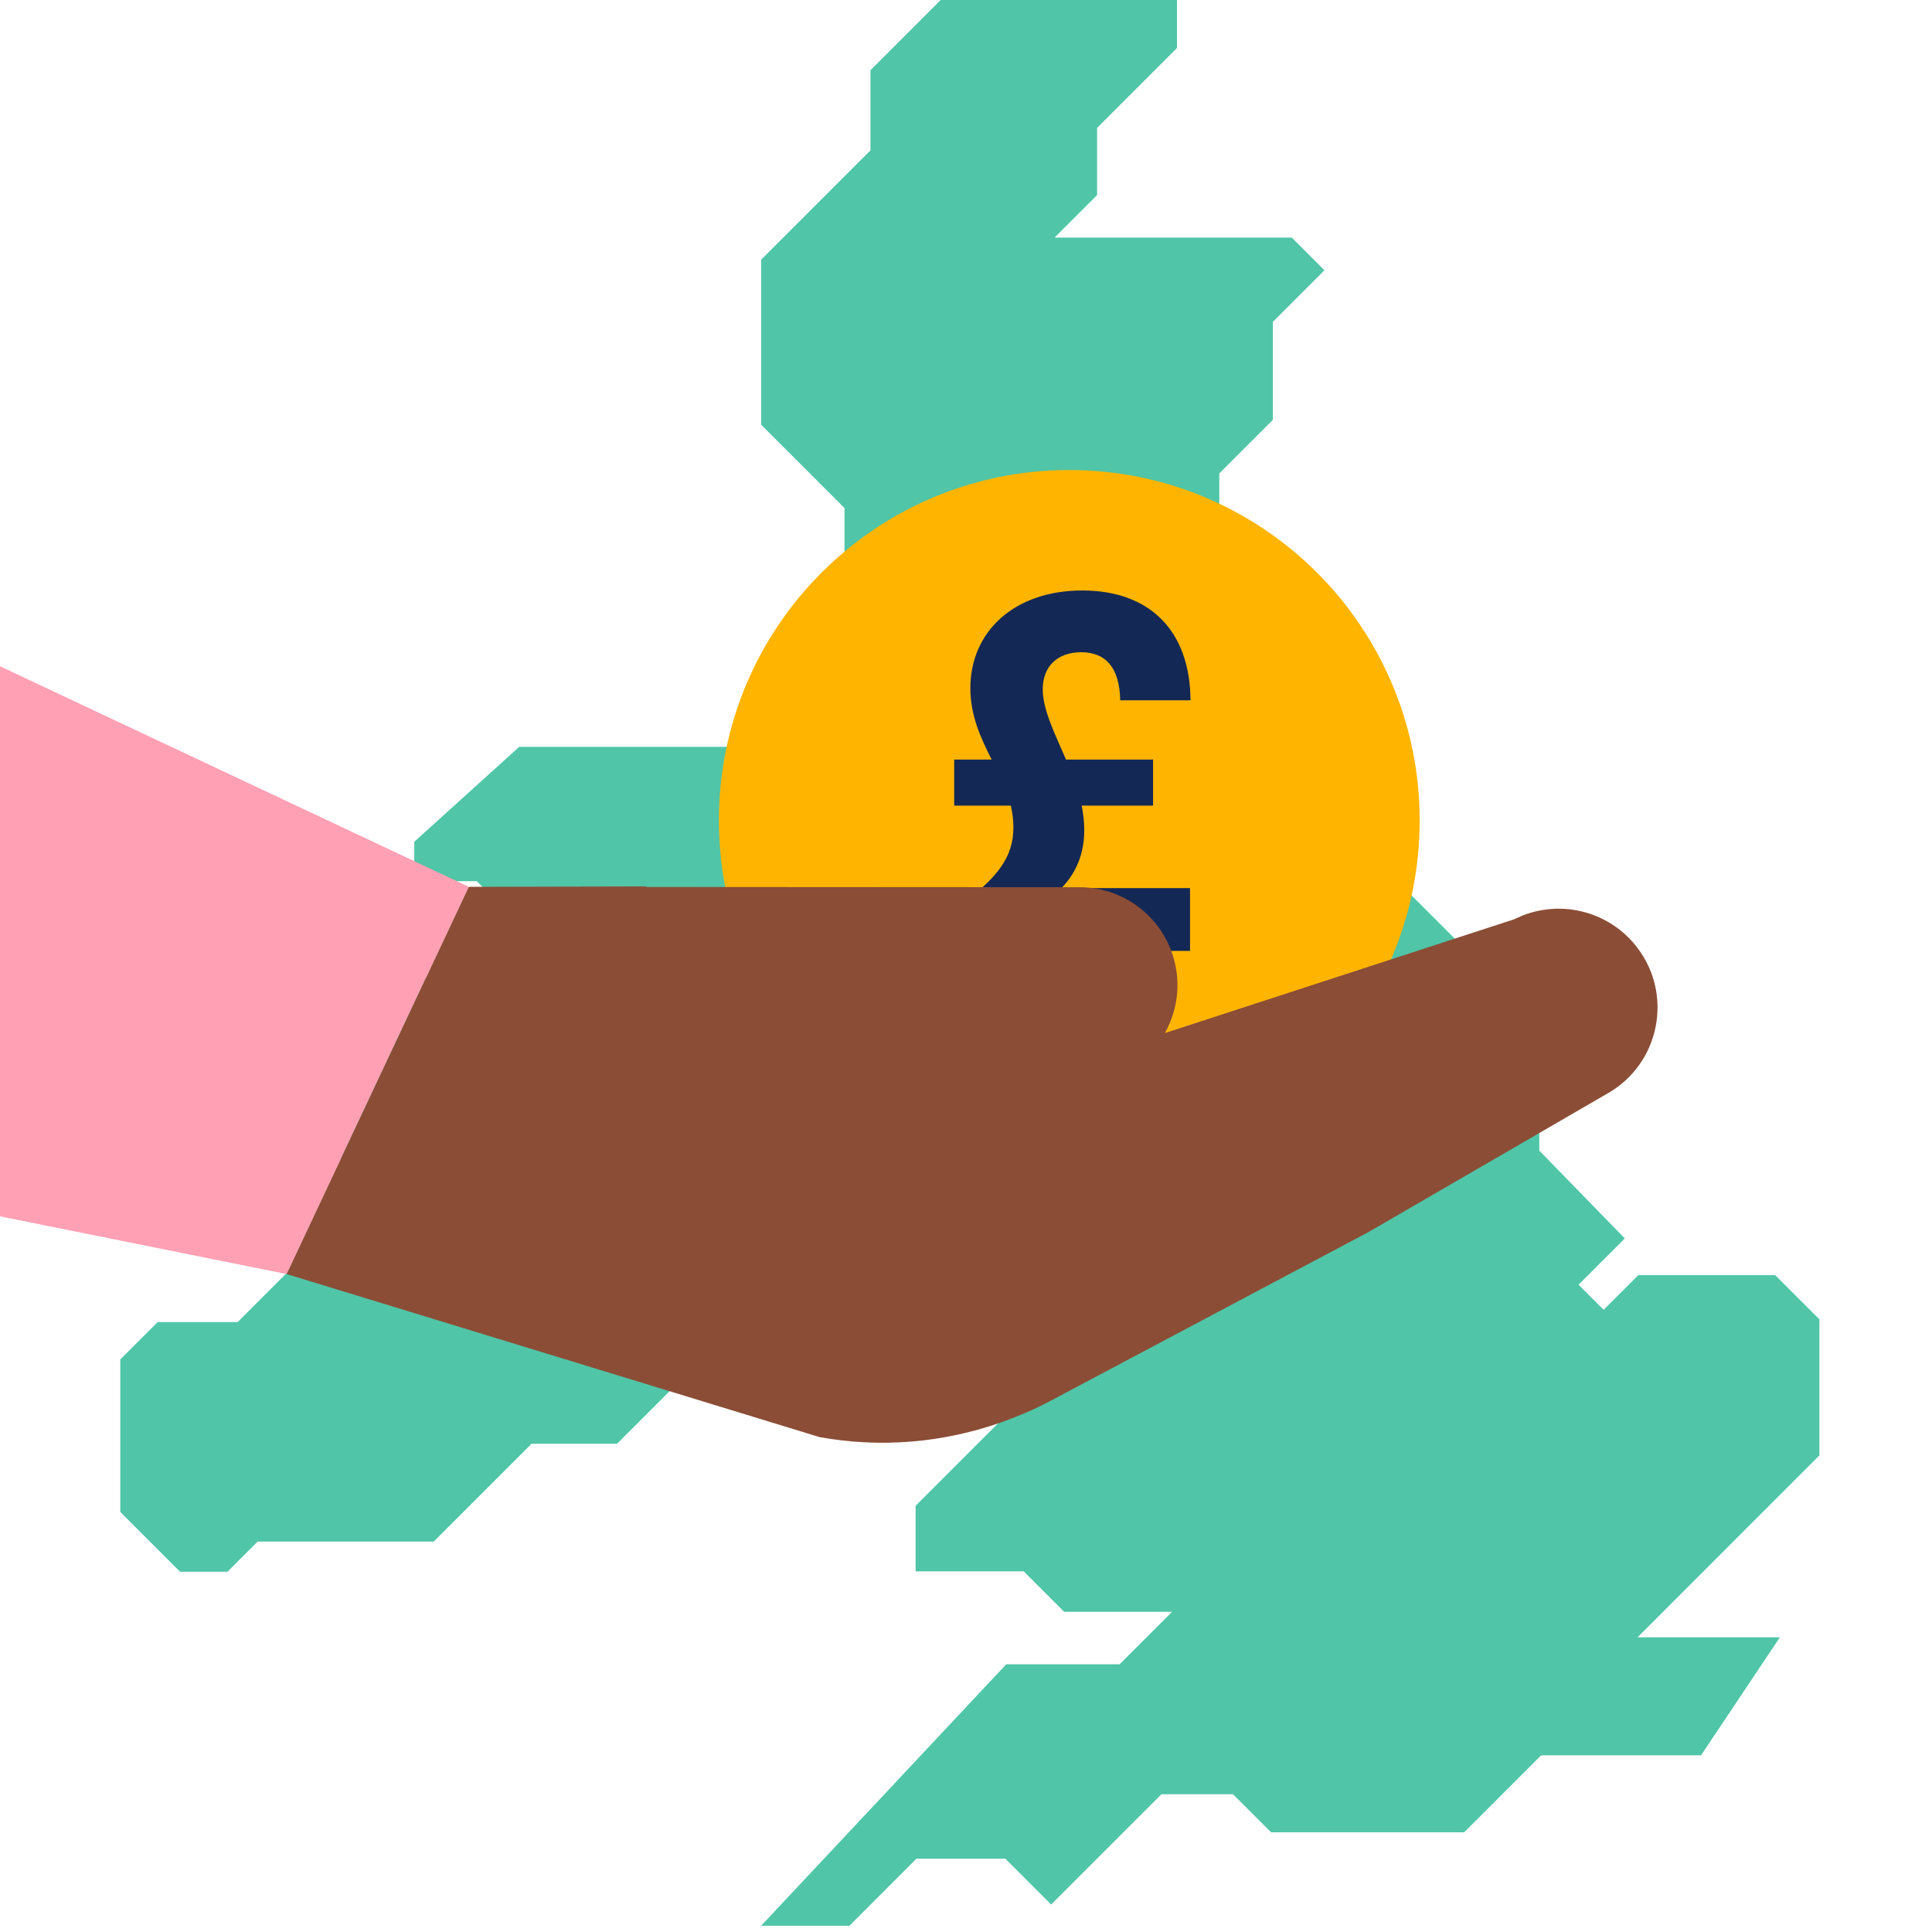 <?xml version="1.0" encoding="UTF-8"?>
<svg id="Layer_1" xmlns="http://www.w3.org/2000/svg" viewBox="0 0 1080 1080">
  <defs>
    <style>
      .cls-1 {
        fill: none;
      }

      .cls-2 {
        fill: #142855;
      }

      .cls-3 {
        fill: #8b4d36;
      }

      .cls-4 {
        fill: #50c5a7;
      }

      .cls-5 {
        fill: #ffb500;
      }

      .cls-6 {
        fill: #ffa0b4;
      }
    </style>
  </defs>
  <polygon class="cls-4" points="290.322 417.485 290.249 417.485 231.578 470.561 231.578 492.59 266.531 492.59 283.684 509.728 246.323 547.09 206.377 547.09 179.09 519.818 142.17 519.818 142.17 559.147 120.655 580.662 120.655 612.251 156.474 648.056 206.45 648.056 206.45 665.444 132.874 739.036 88.154 739.036 67.242 759.948 67.242 845.186 100.652 878.611 127.146 878.611 144.005 861.752 242.461 861.752 297.136 807.076 344.91 807.076 417.268 734.733 417.268 707.211 417.268 593.321 417.341 593.321 473.985 536.663 473.985 507.937 452.823 486.774 425.198 459.135 425.198 417.485 290.322 417.485"/>
  <polygon class="cls-4" points="526.597 -.753 486.606 39.237 486.606 84.044 425.469 145.197 425.469 237.395 472.082 284.009 472.082 390.556 487.223 405.697 519.782 373.138 537.038 390.394 492.907 434.511 492.907 495.854 602.097 495.854 602.156 495.913 602.097 495.986 672.311 566.2 672.311 625.121 633.158 664.288 631.47 664.288 566.763 664.288 545.688 643.199 520.135 668.753 520.135 717.025 560.639 757.53 560.639 792.938 511.837 841.739 511.837 878.395 572.255 878.395 594.887 901.012 655.187 901.012 625.83 930.355 562.489 930.355 425.469 1076.524 474.814 1076.524 512.278 1039.031 562.019 1039.031 587.602 1064.629 649.269 1002.977 689.244 1002.977 710.524 1024.272 711.17 1024.272 818.495 1024.272 861.496 981.256 913.029 981.256 950.861 981.256 994.977 915.258 915.394 915.258 1017.065 813.571 1017.065 737.528 992.364 712.84 915.79 712.84 896.449 732.182 882.409 718.157 908.271 692.294 860.468 643.199 860.468 571.942 821.433 532.907 778.844 490.318 778.844 431.676 716.12 368.82 663.984 316.671 681.593 299.047 681.593 264.623 711.523 234.708 711.523 179.944 740.381 151.086 722.097 132.802 589.526 132.802 613.288 109.04 613.288 71.502 657.948 26.842 657.948 -.753 526.597 -.753"/>
  <g>
    <path class="cls-5" d="M793.606,458.623c0,108.182-87.7,195.883-195.883,195.883s-195.86-87.7-195.86-195.883,87.7-195.882,195.86-195.882,195.883,87.7,195.883,195.882"/>
    <path class="cls-2" d="M593.37,496.454h71.869v35.099h-132.146v-22.933c24.628-17.251,33.403-29.417,33.403-46.118,0-4.238-.573-8.202-1.421-12.165h-31.685v-25.752h20.94c-5.957-11.868-11.891-24.33-11.891-39.887,0-31.685,24.606-54.618,62.545-54.618,37.046,0,60.254,21.788,60.529,61.4h-39.314c-.298-18.672-8.5-26.874-21.787-26.874-13.586,0-21.513,8.202-21.513,20.665,0,11.593,6.804,24.881,13.013,39.314h48.661v25.752h-39.887c.847,4.536,1.421,9.049,1.421,13.585,0,13.013-4.261,23.758-12.738,32.532"/>
    <polygon class="cls-6" points="160.227 712.197 0 679.942 0 372.448 262.064 495.741 160.227 712.197"/>
    <path class="cls-3" d="M262.059,495.75l99.11-.229.252.298,242.116.137c22.749.046,43.094,14.136,51.136,35.42,6.002,15.854,4.101,32.555-3.506,46.118l195.379-63.645c23.826-11.959,52.808-5.2,68.868,16.106,19.978,26.461,12.303,64.424-16.381,81.056l-134.185,77.803-62.751,33.289-115.398,61.262c-8.454,4.49-17.206,8.202-26.095,11.387l-.824.412-.023-.092c-32.418,11.455-67.402,14.48-101.561,8.293l-297.97-91.159,101.835-216.456Z"/>
  </g>
  <rect class="cls-1" x="1.555" y="76.338" width="1074.225" height="151.756"/>
</svg>